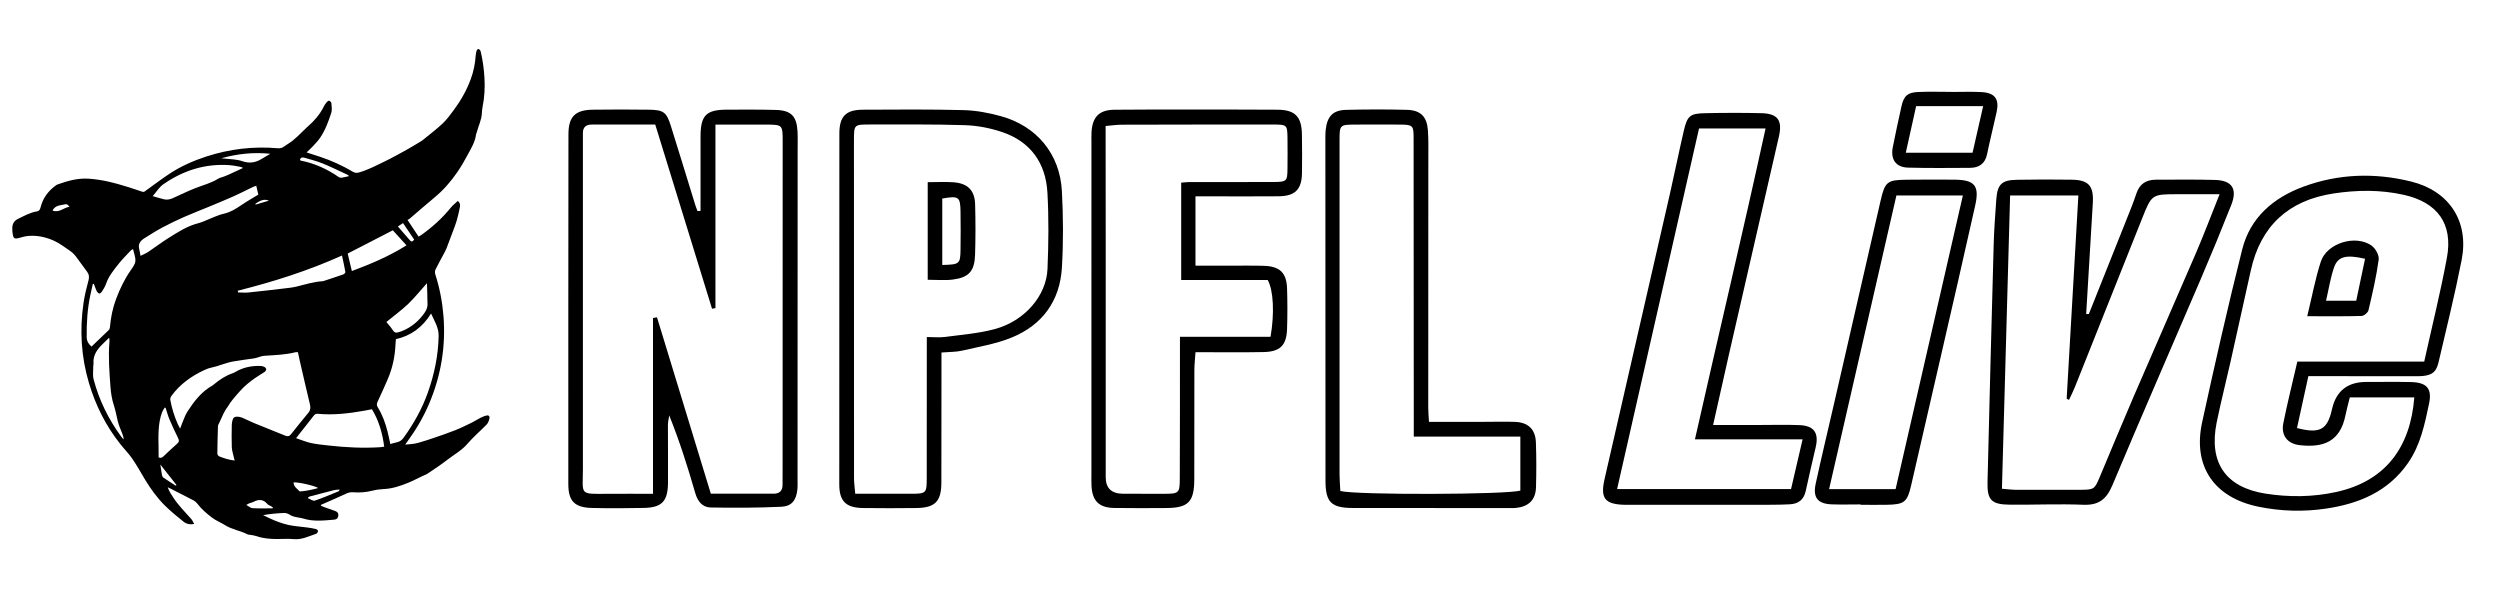 <svg xmlns="http://www.w3.org/2000/svg" width="204" height="50" viewBox="0 0 204 50" fill="none"><path d="M57.164 17.216C57.164 15.186 57.156 13.154 57.164 11.125C57.171 9.404 57.622 8.952 59.328 8.948C60.663 8.945 62 8.933 63.335 8.972C64.554 9.008 65.015 9.491 65.077 10.714C65.104 11.223 65.087 11.735 65.087 12.247C65.087 21.206 65.082 30.164 65.08 39.123C65.08 39.398 65.094 39.676 65.065 39.949C64.974 40.808 64.612 41.312 63.762 41.351C61.843 41.44 59.917 41.445 57.996 41.411C57.306 41.399 56.925 40.907 56.727 40.214C56.118 38.102 55.457 36.007 54.608 33.896C54.572 34.161 54.502 34.427 54.502 34.692C54.497 36.263 54.526 37.834 54.509 39.406C54.492 40.909 54.007 41.416 52.547 41.447C51.132 41.476 49.718 41.484 48.304 41.45C46.889 41.416 46.375 40.892 46.375 39.497C46.37 29.988 46.375 20.479 46.385 10.97C46.385 9.517 46.931 8.972 48.369 8.952C49.901 8.933 51.434 8.928 52.967 8.952C54.149 8.969 54.391 9.155 54.74 10.27C55.411 12.406 56.061 14.547 56.722 16.685C56.777 16.866 56.85 17.042 56.915 17.221C56.997 17.219 57.079 17.216 57.159 17.214L57.164 17.216ZM58.385 25.14C58.291 25.157 58.197 25.176 58.102 25.193C56.563 20.197 55.02 15.198 53.468 10.164C51.663 10.164 49.976 10.164 48.292 10.164C47.816 10.164 47.556 10.379 47.565 10.876C47.57 11.151 47.565 11.426 47.565 11.701C47.565 20.544 47.56 29.385 47.565 38.228C47.565 40.429 47.208 40.308 49.646 40.294C50.811 40.286 51.979 40.294 53.285 40.294V25.948C53.394 25.929 53.502 25.91 53.611 25.893C55.066 30.664 56.524 35.435 58.004 40.286C59.758 40.286 61.44 40.286 63.125 40.286C63.6 40.286 63.854 40.057 63.856 39.57C63.856 39.019 63.861 38.469 63.861 37.919C63.861 29.117 63.866 20.313 63.866 11.511C63.866 10.198 63.846 10.178 62.572 10.166C62.06 10.162 61.551 10.166 61.04 10.166C60.19 10.166 59.343 10.166 58.38 10.166V25.144L58.385 25.14Z" fill="black"></path><path d="M97.553 21.679C98.504 21.679 99.399 21.679 100.295 21.679C101.238 21.679 102.182 21.664 103.123 21.691C104.441 21.729 104.986 22.256 105.025 23.561C105.059 24.662 105.061 25.762 105.023 26.863C104.977 28.181 104.456 28.702 103.116 28.728C101.311 28.765 99.505 28.738 97.553 28.738C97.519 29.255 97.464 29.706 97.461 30.157C97.454 33.145 97.464 36.13 97.454 39.118C97.447 40.96 96.964 41.445 95.161 41.455C93.747 41.462 92.33 41.474 90.916 41.45C89.678 41.428 89.132 40.88 89.067 39.647C89.048 39.295 89.06 38.94 89.06 38.585C89.06 29.583 89.06 20.583 89.062 11.581C89.062 11.306 89.053 11.03 89.07 10.755C89.147 9.534 89.704 8.969 90.926 8.955C92.89 8.931 94.855 8.94 96.822 8.94C99.298 8.94 101.774 8.933 104.25 8.952C105.686 8.965 106.217 9.522 106.237 10.975C106.251 12.037 106.263 13.099 106.241 14.158C106.215 15.462 105.669 16.002 104.347 16.017C102.501 16.036 100.652 16.021 98.806 16.021C98.417 16.021 98.031 16.021 97.551 16.021V21.672L97.553 21.679ZM103.676 27.481C104.007 25.581 103.917 23.68 103.444 22.847H96.385V14.904C96.679 14.882 96.872 14.856 97.063 14.856C99.341 14.853 101.62 14.861 103.898 14.851C105.003 14.846 105.047 14.798 105.059 13.746C105.069 12.92 105.069 12.095 105.059 11.272C105.047 10.195 105.018 10.162 103.908 10.162C99.783 10.162 95.658 10.162 91.534 10.176C91.124 10.176 90.713 10.241 90.219 10.282C90.219 10.816 90.219 11.204 90.219 11.593C90.221 14.303 90.226 17.014 90.226 19.724C90.226 26.127 90.226 32.53 90.226 38.933C90.226 39.829 90.692 40.281 91.623 40.289C92.724 40.296 93.822 40.296 94.922 40.294C96.221 40.291 96.267 40.262 96.271 38.998C96.286 35.776 96.281 32.556 96.284 29.334C96.284 28.757 96.284 28.181 96.284 27.483H103.678L103.676 27.481Z" fill="black"></path><path d="M170.449 25.627C171.451 23.117 172.455 20.607 173.452 18.095C173.756 17.33 174.072 16.567 174.332 15.785C174.596 14.993 175.141 14.663 175.933 14.663C177.542 14.663 179.155 14.636 180.762 14.684C182.142 14.726 182.587 15.421 182.072 16.721C181.264 18.766 180.427 20.798 179.562 22.818C177.168 28.41 174.728 33.983 172.373 39.591C171.892 40.733 171.263 41.24 169.998 41.189C168 41.107 165.992 41.201 163.991 41.182C162.511 41.167 162.147 40.803 162.181 39.362C162.338 32.884 162.504 26.407 162.685 19.929C162.719 18.713 162.811 17.499 162.897 16.285C162.987 15.037 163.337 14.692 164.584 14.67C166.076 14.643 167.57 14.639 169.061 14.663C170.444 14.684 170.86 15.179 170.773 16.584C170.589 19.596 170.411 22.61 170.232 25.622C170.304 25.622 170.377 25.627 170.449 25.63V25.627ZM181.122 15.848C179.84 15.848 178.781 15.848 177.723 15.848C175.595 15.848 175.587 15.845 174.803 17.81C172.969 22.403 171.142 27 169.308 31.593C169.168 31.946 168.991 32.286 168.83 32.631C168.767 32.6 168.702 32.566 168.639 32.535C168.958 27.027 169.274 21.517 169.595 15.951H164.025C163.803 23.974 163.58 31.89 163.358 39.881C163.829 39.917 164.172 39.968 164.512 39.968C166.24 39.975 167.971 39.975 169.699 39.968C170.917 39.961 170.91 39.951 171.398 38.785C172.308 36.613 173.21 34.436 174.142 32.274C175.822 28.381 177.535 24.5 179.208 20.605C179.855 19.099 180.434 17.561 181.119 15.848H181.122Z" fill="black"></path><path d="M188.362 30.693C188.041 32.156 187.737 33.546 187.435 34.929C189.313 35.416 189.916 35.061 190.29 33.394C190.622 31.913 191.549 31.172 193.071 31.168C194.29 31.168 195.506 31.149 196.725 31.176C198.033 31.202 198.47 31.709 198.211 32.942C197.854 34.632 197.509 36.321 196.491 37.786C194.862 40.13 192.475 41.107 189.798 41.503C187.969 41.773 186.127 41.725 184.291 41.348C180.682 40.608 178.909 38.061 179.695 34.453C180.724 29.737 181.788 25.026 182.966 20.346C183.617 17.752 185.509 16.137 187.949 15.235C190.824 14.173 193.79 14.079 196.761 14.817C199.862 15.589 201.487 18.066 200.871 21.21C200.321 24.022 199.628 26.805 198.977 29.597C198.781 30.43 198.361 30.695 197.287 30.7C194.852 30.71 192.417 30.695 189.982 30.691C189.475 30.691 188.97 30.691 188.362 30.691V30.693ZM197.816 29.51C198.453 26.629 199.146 23.851 199.667 21.039C200.183 18.264 198.909 16.514 196.136 15.896C194.232 15.471 192.32 15.498 190.402 15.79C186.723 16.35 184.455 18.464 183.666 22.07C183.12 24.56 182.567 27.049 182.007 29.537C181.638 31.185 181.216 32.822 180.88 34.475C180.219 37.733 181.597 39.77 184.877 40.282C186.784 40.578 188.707 40.566 190.614 40.151C194.724 39.256 196.696 36.43 197.007 32.426H191.746C191.62 32.938 191.49 33.391 191.398 33.85C190.966 36.058 189.576 36.536 187.679 36.328C186.653 36.217 186.118 35.534 186.32 34.526C186.653 32.877 187.061 31.246 187.462 29.508H197.818L197.816 29.51Z" fill="black"></path><path d="M139.789 34.678C141.162 34.678 142.412 34.678 143.66 34.678C144.722 34.678 145.784 34.646 146.843 34.69C148.028 34.74 148.429 35.32 148.163 36.485C147.893 37.673 147.603 38.855 147.352 40.045C147.198 40.774 146.756 41.117 146.042 41.151C145.571 41.172 145.101 41.189 144.628 41.189C140.778 41.194 136.926 41.191 133.077 41.194C132.92 41.194 132.763 41.196 132.606 41.194C130.953 41.155 130.569 40.673 130.936 39.075C132.715 31.306 134.498 23.539 136.275 15.771C136.658 14.086 136.999 12.392 137.39 10.707C137.682 9.447 137.889 9.264 139.127 9.237C140.66 9.203 142.192 9.199 143.723 9.235C145.062 9.266 145.463 9.809 145.159 11.139C143.805 17.071 142.439 23.001 141.08 28.931C140.653 30.797 140.24 32.667 139.789 34.68V34.678ZM138.64 10.487C136.405 20.32 134.187 30.087 131.955 39.91H146.148C146.459 38.575 146.759 37.289 147.092 35.85H138.307C140.23 27.317 142.221 18.961 144.07 10.485H138.64V10.487Z" fill="black"></path><path d="M116.605 34.424C118.084 34.424 119.489 34.424 120.894 34.424C121.799 34.424 122.701 34.395 123.606 34.424C124.697 34.46 125.291 35.023 125.33 36.104C125.373 37.32 125.373 38.542 125.337 39.758C125.308 40.784 124.755 41.327 123.729 41.445C123.534 41.467 123.336 41.459 123.141 41.459C118.895 41.459 114.65 41.459 110.405 41.452C108.628 41.447 108.163 40.994 108.16 39.22C108.151 29.904 108.151 20.588 108.151 11.272C108.151 11.035 108.153 10.799 108.179 10.565C108.307 9.483 108.773 8.989 109.845 8.965C111.496 8.923 113.146 8.919 114.797 8.962C115.924 8.991 116.438 9.515 116.518 10.642C116.574 11.424 116.552 12.213 116.552 13C116.552 19.76 116.545 26.523 116.545 33.283C116.545 33.625 116.581 33.966 116.605 34.424ZM115.364 35.626C115.364 35.001 115.364 34.506 115.364 34.009C115.36 26.424 115.355 18.836 115.35 11.25C115.35 10.256 115.294 10.178 114.288 10.166C113.069 10.152 111.85 10.162 110.632 10.166C109.319 10.171 109.307 10.186 109.307 11.475C109.307 20.556 109.304 29.636 109.307 38.718C109.307 39.179 109.35 39.64 109.372 40.065C110.641 40.405 123.078 40.366 124.06 40.028V35.626H115.362H115.364Z" fill="black"></path><path d="M76.824 28.769C76.824 29.578 76.824 30.239 76.824 30.901C76.824 33.727 76.826 36.555 76.816 39.381C76.809 40.921 76.305 41.435 74.775 41.455C73.322 41.471 71.869 41.476 70.416 41.455C69.028 41.433 68.485 40.9 68.485 39.524C68.48 29.983 68.483 20.441 68.492 10.9C68.492 9.498 69.016 8.96 70.406 8.952C73.155 8.936 75.904 8.916 78.651 8.986C79.657 9.013 80.683 9.208 81.658 9.476C84.6 10.282 86.492 12.565 86.651 15.604C86.76 17.68 86.777 19.77 86.651 21.843C86.49 24.546 85.063 26.515 82.565 27.538C81.276 28.067 79.862 28.296 78.496 28.615C78.009 28.728 77.492 28.709 76.821 28.765L76.824 28.769ZM75.624 27.502C76.206 27.502 76.672 27.553 77.123 27.493C78.479 27.312 79.862 27.208 81.175 26.853C83.596 26.201 85.382 24.15 85.476 21.947C85.563 19.869 85.587 17.781 85.469 15.705C85.331 13.292 84.086 11.549 81.75 10.767C80.796 10.449 79.763 10.248 78.759 10.215C76.17 10.13 73.578 10.162 70.986 10.159C69.687 10.159 69.682 10.166 69.682 11.47C69.682 20.66 69.682 29.848 69.689 39.039C69.689 39.415 69.747 39.792 69.788 40.291C71.338 40.291 72.781 40.291 74.224 40.291C75.61 40.289 75.619 40.286 75.622 38.945C75.627 35.607 75.624 32.269 75.627 28.931C75.627 28.509 75.627 28.084 75.627 27.502H75.624Z" fill="black"></path><path d="M151.825 41.16C151.04 41.16 150.253 41.184 149.469 41.155C148.325 41.112 147.915 40.605 148.161 39.468C148.636 37.282 149.16 35.107 149.66 32.928C150.924 27.418 152.184 21.908 153.451 16.398C153.813 14.822 153.992 14.68 155.587 14.665C156.883 14.653 158.179 14.648 159.475 14.66C161.131 14.675 161.536 15.141 161.179 16.755C160.267 20.856 159.318 24.949 158.38 29.042C157.573 32.561 156.76 36.077 155.952 39.596C155.633 40.977 155.406 41.165 153.946 41.191C153.239 41.204 152.532 41.191 151.825 41.191V41.163V41.16ZM154.68 39.915C156.514 31.912 158.338 23.95 160.17 15.951H154.747C152.906 23.986 151.086 31.921 149.254 39.915H154.677H154.68Z" fill="black"></path><path d="M159.224 7.504C160.047 7.504 160.87 7.471 161.691 7.514C162.779 7.572 163.153 8.076 162.927 9.131C162.678 10.277 162.383 11.417 162.149 12.565C161.988 13.36 161.493 13.693 160.742 13.697C159.06 13.707 157.376 13.724 155.693 13.678C154.701 13.652 154.253 13.005 154.453 12.005C154.675 10.893 154.911 9.785 155.16 8.677C155.351 7.825 155.65 7.545 156.526 7.507C157.424 7.466 158.326 7.497 159.227 7.497C159.227 7.497 159.227 7.5 159.227 7.502L159.224 7.504ZM156.357 8.66C156.067 9.966 155.8 11.173 155.512 12.464H160.96C161.249 11.192 161.529 9.961 161.826 8.66H156.357Z" fill="black"></path><path d="M188.27 25.803C188.676 24.138 188.934 22.714 189.378 21.35C189.87 19.844 192.199 19.12 193.512 20.035C193.833 20.259 194.15 20.827 194.101 21.184C193.911 22.576 193.59 23.952 193.266 25.321C193.22 25.516 192.899 25.777 192.697 25.782C191.299 25.823 189.902 25.803 188.268 25.803H188.27ZM192.989 21.116C191.442 20.757 190.768 20.921 190.457 21.826C190.16 22.688 190.023 23.602 189.805 24.541H192.267C192.516 23.363 192.752 22.239 192.989 21.116Z" fill="black"></path><path d="M75.701 14.865C76.488 14.865 77.154 14.824 77.813 14.875C78.964 14.96 79.539 15.532 79.57 16.675C79.609 18.049 79.609 19.424 79.565 20.798C79.522 22.128 79.058 22.644 77.743 22.813C77.099 22.895 76.437 22.828 75.701 22.828V14.865ZM76.886 21.621C78.291 21.587 78.359 21.536 78.378 20.419C78.395 19.359 78.395 18.297 78.378 17.238C78.356 16.05 78.231 15.968 76.889 16.2V21.621H76.886Z" fill="black"></path><path d="M25.017 12.438C25.427 12.57 25.762 12.677 26.095 12.787C27.042 13.099 27.944 13.513 28.804 14.019C28.971 14.117 29.111 14.124 29.298 14.071C30.026 13.865 30.691 13.511 31.366 13.186C31.97 12.895 32.558 12.566 33.146 12.242C33.55 12.019 33.943 11.774 34.34 11.537C34.397 11.504 34.453 11.467 34.504 11.424C35.051 10.975 35.619 10.55 36.133 10.064C36.483 9.733 36.769 9.327 37.059 8.936C37.624 8.177 38.081 7.35 38.412 6.462C38.645 5.837 38.775 5.178 38.819 4.506C38.828 4.374 38.86 4.241 38.901 4.116C38.918 4.065 38.988 4 39.034 4C39.085 4 39.149 4.058 39.182 4.107C39.218 4.16 39.23 4.231 39.245 4.296C39.403 4.982 39.495 5.675 39.533 6.379C39.577 7.164 39.537 7.938 39.38 8.708C39.344 8.882 39.328 9.061 39.321 9.239C39.299 9.786 39.038 10.266 38.909 10.782C38.893 10.846 38.853 10.907 38.845 10.972C38.771 11.575 38.459 12.08 38.181 12.595C37.919 13.082 37.647 13.567 37.335 14.021C36.8 14.799 36.188 15.511 35.455 16.115C34.772 16.677 34.109 17.265 33.436 17.839C33.386 17.882 33.322 17.908 33.254 17.947C33.579 18.436 33.864 18.866 34.158 19.31C34.252 19.253 34.328 19.211 34.399 19.16C35.284 18.529 36.086 17.807 36.774 16.957C36.943 16.748 37.162 16.581 37.356 16.397C37.551 16.55 37.558 16.729 37.53 16.886C37.463 17.255 37.374 17.622 37.273 17.984C37.195 18.261 37.085 18.529 36.987 18.8C36.915 18.998 36.839 19.196 36.764 19.393C36.655 19.684 36.546 19.975 36.434 20.265C36.398 20.358 36.356 20.449 36.309 20.536C36.048 21.027 35.775 21.51 35.53 22.008C35.476 22.119 35.489 22.292 35.529 22.417C35.883 23.526 36.1 24.66 36.19 25.821C36.38 28.292 35.984 30.662 35.017 32.94C34.544 34.053 33.937 35.082 33.225 36.053C33.187 36.105 33.15 36.158 33.063 36.28C33.48 36.251 33.832 36.222 34.174 36.122C34.564 36.008 34.952 35.887 35.336 35.755C35.94 35.548 36.546 35.344 37.14 35.109C37.599 34.927 38.044 34.706 38.49 34.49C38.717 34.38 38.928 34.234 39.154 34.121C39.329 34.033 39.511 33.946 39.7 33.906C39.887 33.867 39.981 33.97 39.936 34.158C39.895 34.325 39.833 34.513 39.718 34.632C39.205 35.164 38.633 35.642 38.153 36.202C37.672 36.763 37.039 37.101 36.476 37.538C35.971 37.931 35.434 38.281 34.904 38.639C34.778 38.725 34.627 38.771 34.487 38.838C34.09 39.027 33.7 39.236 33.294 39.401C32.66 39.656 32.016 39.877 31.322 39.906C31.015 39.919 30.704 39.96 30.408 40.035C29.877 40.171 29.342 40.213 28.801 40.168C28.582 40.15 28.398 40.208 28.203 40.3C27.635 40.567 27.055 40.814 26.48 41.069C26.385 41.111 26.289 41.153 26.192 41.195C26.192 41.219 26.191 41.245 26.19 41.269C26.285 41.309 26.378 41.354 26.475 41.388C26.765 41.493 27.058 41.592 27.349 41.697C27.52 41.758 27.627 41.861 27.609 42.069C27.59 42.288 27.469 42.388 27.268 42.404C26.423 42.473 25.576 42.577 24.741 42.312C24.616 42.272 24.483 42.255 24.353 42.232C24.093 42.185 23.839 42.143 23.609 41.983C23.489 41.901 23.316 41.853 23.171 41.859C22.61 41.882 22.052 41.933 21.468 42.034C21.768 42.176 22.063 42.332 22.369 42.456C22.89 42.669 23.424 42.844 23.986 42.915C24.346 42.96 24.707 42.995 25.067 43.043C25.307 43.075 25.547 43.112 25.781 43.169C25.851 43.186 25.957 43.284 25.952 43.334C25.943 43.415 25.869 43.531 25.798 43.555C25.198 43.757 24.626 44.056 23.954 43.991C23.495 43.946 23.028 43.991 22.565 43.984C22.013 43.977 21.464 43.938 20.935 43.751C20.781 43.697 20.614 43.679 20.451 43.647C20.364 43.63 20.266 43.64 20.192 43.601C19.607 43.294 18.938 43.215 18.363 42.852C18.026 42.637 17.639 42.493 17.31 42.245C16.858 41.904 16.434 41.537 16.088 41.083C16.011 40.982 15.904 40.891 15.793 40.832C15.157 40.499 14.516 40.176 13.878 39.85C13.839 39.831 13.799 39.815 13.689 39.765C13.806 40.111 13.982 40.356 14.144 40.605C14.561 41.251 15.109 41.784 15.612 42.357C15.702 42.46 15.755 42.597 15.845 42.751C15.484 42.825 15.199 42.751 14.964 42.559C14.459 42.148 13.948 41.739 13.484 41.282C12.835 40.644 12.3 39.907 11.829 39.124C11.488 38.556 11.168 37.973 10.793 37.429C10.498 37.001 10.126 36.628 9.803 36.219C8.631 34.739 7.802 33.076 7.261 31.264C6.62 29.115 6.489 26.927 6.817 24.712C6.908 24.097 7.056 23.487 7.22 22.887C7.299 22.597 7.267 22.38 7.087 22.147C6.775 21.744 6.496 21.315 6.182 20.914C6.041 20.733 5.864 20.568 5.675 20.44C5.236 20.143 4.804 19.813 4.324 19.607C3.697 19.337 3.019 19.196 2.325 19.252C2.066 19.273 1.808 19.346 1.557 19.416C1.198 19.516 1.095 19.466 1.038 19.102C1.011 18.927 0.994 18.747 1.002 18.57C1.018 18.244 1.176 17.999 1.472 17.858C1.969 17.621 2.45 17.34 3.005 17.253C3.222 17.219 3.274 17.064 3.322 16.881C3.508 16.166 3.92 15.606 4.503 15.17C4.565 15.124 4.63 15.075 4.701 15.05C5.526 14.758 6.351 14.519 7.25 14.582C8.304 14.655 9.313 14.905 10.313 15.222C10.745 15.359 11.177 15.491 11.603 15.642C11.769 15.701 11.845 15.591 11.95 15.517C12.588 15.06 13.213 14.583 13.869 14.153C14.789 13.551 15.793 13.112 16.834 12.772C18.735 12.153 20.685 11.925 22.676 12.097C22.877 12.114 23.037 12.066 23.197 11.945C23.399 11.792 23.628 11.675 23.827 11.519C24.051 11.342 24.259 11.143 24.468 10.947C24.654 10.774 24.825 10.583 25.016 10.416C25.578 9.924 26.082 9.387 26.416 8.703C26.479 8.575 26.563 8.453 26.655 8.343C26.706 8.281 26.812 8.201 26.861 8.218C26.939 8.246 27.036 8.347 27.042 8.423C27.061 8.686 27.109 8.973 27.031 9.211C26.799 9.918 26.543 10.623 26.121 11.243C25.96 11.48 25.758 11.691 25.563 11.902C25.406 12.073 25.234 12.227 25.017 12.44V12.438ZM14.698 34.977C14.766 34.792 14.806 34.666 14.858 34.546C15 34.221 15.108 33.872 15.299 33.578C15.839 32.747 16.435 31.961 17.323 31.466C17.38 31.433 17.429 31.387 17.481 31.345C17.936 30.971 18.421 30.647 18.984 30.457C19.066 30.429 19.146 30.388 19.221 30.343C19.829 29.984 20.492 29.849 21.187 29.858C21.306 29.859 21.433 29.877 21.54 29.924C21.619 29.958 21.717 30.047 21.725 30.121C21.733 30.194 21.656 30.304 21.587 30.353C21.333 30.529 21.057 30.673 20.807 30.853C20.377 31.161 19.965 31.482 19.607 31.887C19.226 32.319 18.833 32.734 18.549 33.242C18.538 33.262 18.516 33.273 18.504 33.292C18.419 33.432 18.326 33.568 18.253 33.715C18.127 33.973 18.011 34.237 17.894 34.499C17.853 34.59 17.789 34.682 17.786 34.776C17.76 35.52 17.741 36.267 17.735 37.012C17.735 37.09 17.814 37.21 17.884 37.238C18.28 37.397 18.684 37.527 19.148 37.58C19.116 37.463 19.092 37.381 19.075 37.299C19.017 37.028 18.925 36.758 18.914 36.486C18.89 35.885 18.905 35.282 18.913 34.68C18.914 34.549 18.945 34.417 18.973 34.287C19.018 34.08 19.16 33.987 19.36 34C19.489 34.008 19.624 34.026 19.743 34.075C20.077 34.215 20.399 34.385 20.733 34.522C21.578 34.87 22.428 35.205 23.275 35.549C23.46 35.624 23.604 35.611 23.739 35.442C24.207 34.851 24.68 34.263 25.162 33.684C25.338 33.473 25.354 33.262 25.292 33.003C25.003 31.801 24.729 30.596 24.45 29.392C24.401 29.178 24.358 28.963 24.311 28.74C24.225 28.74 24.169 28.729 24.119 28.741C23.279 28.955 22.419 28.976 21.562 29.033C21.283 29.051 21.015 29.203 20.735 29.243C20.169 29.325 19.603 29.396 19.039 29.494C18.416 29.601 17.85 29.876 17.238 30C17.024 30.043 16.815 30.13 16.617 30.224C15.585 30.713 14.677 31.363 13.991 32.303C13.905 32.422 13.878 32.523 13.904 32.669C14.026 33.341 14.235 33.985 14.507 34.608C14.555 34.717 14.616 34.819 14.698 34.976L14.698 34.977ZM31.852 36.233C32.054 36.178 32.221 36.122 32.392 36.089C32.648 36.041 32.811 35.889 32.961 35.68C33.767 34.556 34.439 33.361 34.906 32.05C35.441 30.549 35.762 29.01 35.793 27.412C35.806 26.743 35.459 26.211 35.175 25.583C34.478 26.709 33.541 27.394 32.304 27.676C32.295 27.794 32.282 27.915 32.277 28.037C32.236 29.05 32.037 30.028 31.632 30.957C31.365 31.568 31.096 32.179 30.811 32.782C30.729 32.954 30.731 33.081 30.83 33.242C31.2 33.844 31.44 34.502 31.616 35.184C31.702 35.516 31.767 35.855 31.851 36.235L31.852 36.233ZM24.16 35.756C24.599 35.902 24.976 36.063 25.369 36.149C25.841 36.252 26.326 36.298 26.807 36.352C28.21 36.511 29.617 36.582 31.029 36.492C31.125 36.486 31.22 36.467 31.351 36.449C31.209 35.346 30.916 34.328 30.351 33.393C30.116 33.439 29.913 33.482 29.707 33.518C28.457 33.737 27.201 33.887 25.929 33.766C25.759 33.75 25.673 33.82 25.578 33.946C25.236 34.395 24.88 34.836 24.531 35.279C24.416 35.425 24.303 35.572 24.159 35.755L24.16 35.756ZM7.661 23.165C7.632 23.166 7.605 23.167 7.576 23.168C7.506 23.481 7.431 23.794 7.365 24.108C7.131 25.225 7.06 26.357 7.074 27.497C7.078 27.848 7.241 28.097 7.467 28.282C7.951 27.82 8.416 27.381 8.874 26.933C8.929 26.879 8.964 26.782 8.971 26.701C9.04 25.9 9.195 25.129 9.483 24.367C9.797 23.537 10.174 22.758 10.68 22.035C10.837 21.811 11.028 21.555 11.047 21.302C11.07 20.99 10.929 20.666 10.853 20.321C10.764 20.379 10.71 20.401 10.674 20.439C10.343 20.795 9.991 21.135 9.691 21.516C9.288 22.028 8.865 22.529 8.65 23.169C8.577 23.387 8.444 23.587 8.322 23.785C8.274 23.861 8.167 23.966 8.111 23.954C8.025 23.934 7.932 23.837 7.888 23.749C7.796 23.562 7.735 23.36 7.661 23.165ZM11.465 20.876C11.709 20.754 11.916 20.676 12.095 20.556C12.655 20.182 13.19 19.77 13.76 19.414C14.526 18.936 15.288 18.438 16.18 18.215C16.329 18.177 16.475 18.121 16.619 18.065C17.172 17.85 17.71 17.565 18.283 17.435C18.832 17.309 19.263 17.029 19.71 16.725C20.146 16.429 20.608 16.169 21.08 15.879C21.027 15.654 20.973 15.422 20.912 15.161C20.794 15.203 20.71 15.223 20.635 15.259C20.1 15.516 19.573 15.791 19.031 16.032C18.339 16.341 17.636 16.625 16.936 16.916C16.296 17.182 15.648 17.428 15.014 17.709C14.421 17.972 13.834 18.251 13.261 18.557C12.746 18.832 12.251 19.146 11.756 19.459C11.436 19.662 11.246 19.94 11.367 20.354C11.41 20.501 11.424 20.657 11.464 20.876H11.465ZM12.461 16.004C12.838 16.111 13.109 16.201 13.387 16.264C13.628 16.319 13.861 16.277 14.094 16.173C14.716 15.893 15.328 15.594 15.964 15.343C16.574 15.102 17.221 14.946 17.788 14.59C17.934 14.499 18.116 14.466 18.281 14.403C18.394 14.361 18.507 14.319 18.617 14.268C18.938 14.123 19.257 13.973 19.576 13.825C19.649 13.791 19.722 13.756 19.833 13.703C19.736 13.661 19.688 13.627 19.636 13.618C19.332 13.566 19.029 13.497 18.723 13.476C16.733 13.337 14.935 13.912 13.312 15.048C12.992 15.272 12.774 15.646 12.462 16.004H12.461ZM19.405 23.721C19.41 23.767 19.416 23.814 19.421 23.861C19.691 23.865 19.964 23.897 20.232 23.87C21.184 23.775 22.134 23.663 23.084 23.55C23.466 23.505 23.854 23.471 24.225 23.378C24.919 23.203 25.604 22.988 26.325 22.948C26.357 22.946 26.39 22.935 26.421 22.925C26.954 22.749 27.488 22.578 28.017 22.391C28.089 22.366 28.192 22.252 28.183 22.196C28.108 21.762 28.009 21.332 27.907 20.849C25.127 22.104 22.293 22.994 19.405 23.722V23.721ZM8.929 27.62C8.908 27.61 8.888 27.601 8.867 27.591C8.689 27.766 8.511 27.941 8.334 28.116C7.903 28.541 7.577 29.014 7.631 29.666C7.636 29.72 7.612 29.776 7.612 29.831C7.616 30.208 7.547 30.605 7.64 30.958C8.085 32.655 8.852 34.203 9.881 35.617C9.943 35.702 10.015 35.779 10.082 35.859C10.09 35.695 10.044 35.563 9.995 35.431C9.864 35.077 9.696 34.734 9.61 34.369C9.508 33.939 9.432 33.508 9.293 33.081C9.132 32.591 9.048 32.061 9.012 31.543C8.927 30.343 8.83 29.142 8.928 27.937C8.937 27.832 8.929 27.725 8.929 27.62ZM28.711 22.118C30.267 21.537 31.748 20.912 33.17 20.02C32.77 19.579 32.402 19.174 32.056 18.792C30.796 19.442 29.586 20.064 28.372 20.69C28.484 21.162 28.591 21.613 28.711 22.118H28.711ZM31.528 26.273C31.691 26.477 31.89 26.685 32.039 26.925C32.169 27.138 32.317 27.183 32.532 27.105C32.614 27.075 32.702 27.057 32.783 27.024C33.564 26.712 34.185 26.195 34.66 25.499C34.819 25.266 34.913 25.011 34.885 24.715C34.864 24.483 34.876 24.247 34.869 24.014C34.862 23.73 34.85 23.446 34.839 23.107C34.3 23.709 33.834 24.295 33.3 24.806C32.752 25.328 32.136 25.776 31.528 26.273ZM13.518 33.288C13.492 33.277 13.467 33.267 13.441 33.257C13.363 33.395 13.264 33.527 13.213 33.675C13.133 33.904 13.066 34.142 13.026 34.382C12.86 35.365 12.956 36.352 12.945 37.321C13.15 37.412 13.256 37.315 13.364 37.214C13.728 36.874 14.083 36.526 14.46 36.201C14.633 36.052 14.624 35.933 14.531 35.744C14.28 35.238 14.042 34.725 13.822 34.204C13.697 33.909 13.618 33.594 13.518 33.288V33.288ZM18.051 12.917C18.122 12.922 18.195 12.925 18.267 12.935C18.768 12.999 19.297 12.987 19.765 13.15C20.354 13.357 20.849 13.274 21.35 12.967C21.583 12.825 21.82 12.688 22.056 12.548C20.679 12.405 19.355 12.55 18.051 12.917ZM28.493 14.368C28.411 14.309 28.365 14.264 28.311 14.239C27.642 13.93 26.981 13.602 26.298 13.326C25.83 13.137 25.335 13.019 24.85 12.874C24.679 12.824 24.526 12.834 24.477 13.05C24.504 13.075 24.517 13.099 24.535 13.103C25.664 13.326 26.691 13.789 27.636 14.445C27.7 14.49 27.8 14.512 27.877 14.501C28.07 14.473 28.258 14.421 28.492 14.368L28.493 14.368ZM22.244 41.48C22.252 41.454 22.26 41.429 22.268 41.403C22.196 41.36 22.124 41.315 22.052 41.273C21.976 41.228 21.878 41.202 21.826 41.138C21.488 40.726 21.099 40.725 20.666 40.962C20.571 41.014 20.455 41.027 20.352 41.066C20.287 41.09 20.228 41.132 20.099 41.201C20.305 41.314 20.452 41.46 20.605 41.468C21.151 41.498 21.698 41.48 22.244 41.48ZM23.95 39.374C23.963 39.713 24.242 39.87 24.433 40.084C24.45 40.103 24.496 40.103 24.527 40.1C25.008 40.06 25.476 39.957 25.97 39.823C25.648 39.619 24.194 39.301 23.949 39.373L23.95 39.374ZM27.715 39.946C27.524 39.965 27.384 39.963 27.253 39.996C26.604 40.159 25.956 40.331 25.308 40.503C25.253 40.517 25.203 40.553 25.151 40.578C25.147 40.604 25.143 40.63 25.139 40.656C25.323 40.728 25.541 40.903 25.686 40.854C26.351 40.632 26.995 40.346 27.647 40.082C27.661 40.076 27.666 40.046 27.715 39.945V39.946ZM33.797 19.55C33.493 19.101 33.195 18.657 32.888 18.203C32.716 18.317 32.594 18.397 32.467 18.48C32.811 18.875 33.134 19.238 33.448 19.608C33.568 19.749 33.66 19.734 33.798 19.551L33.797 19.55ZM14.345 39.635C14.364 39.615 14.382 39.595 14.401 39.575C13.976 39.038 13.553 38.5 13.082 37.905C13.133 38.24 13.165 38.491 13.212 38.74C13.227 38.822 13.265 38.926 13.328 38.969C13.661 39.2 14.005 39.415 14.345 39.635ZM4.284 17.179C4.839 17.396 5.196 16.93 5.674 16.875C5.509 16.676 5.467 16.634 5.296 16.675C4.936 16.76 4.516 16.735 4.284 17.179ZM21.945 16.371C21.491 16.188 21.168 16.415 20.841 16.625C20.847 16.649 20.853 16.672 20.859 16.696C21.209 16.592 21.559 16.487 21.945 16.372V16.371Z" fill="black"></path></svg>